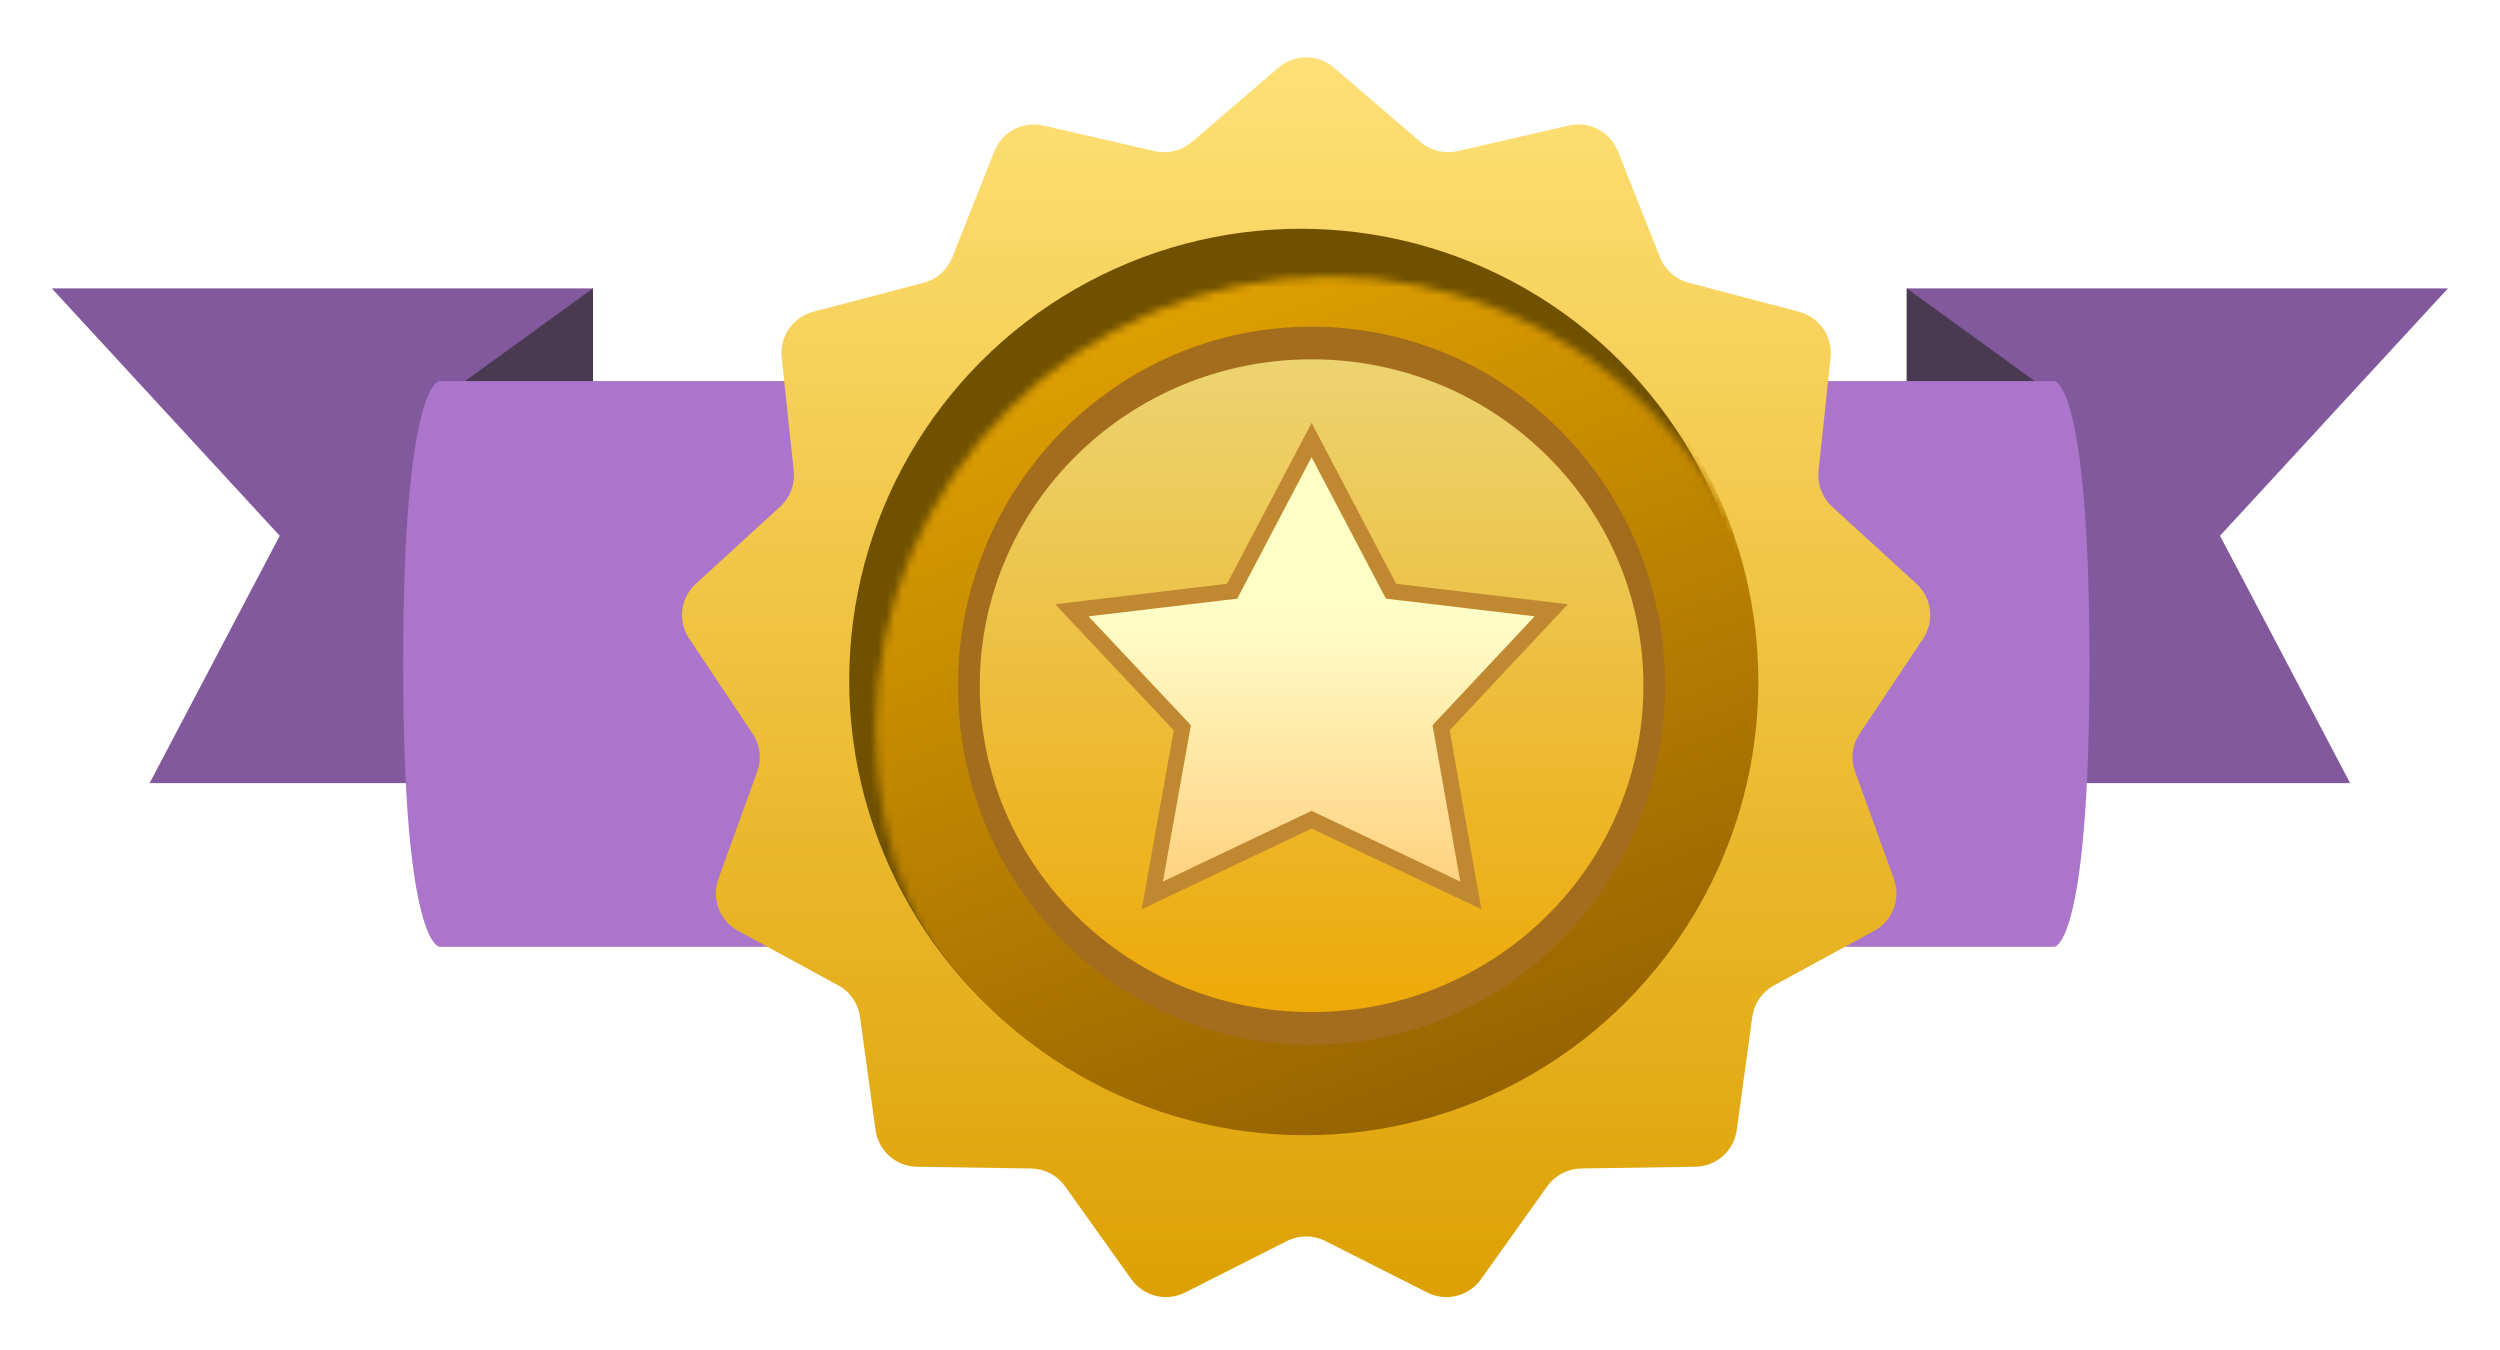 <svg width="313" height="169" viewBox="0 0 313 169" fill="none" xmlns="http://www.w3.org/2000/svg">
<g filter="url(#filter0_d_244_377)">
<path d="M68.759 30.62L68.759 92.568L13.247 92.568L29.538 61.594L0.999 30.62L68.759 30.62Z" fill="#81599C"/>
<path d="M233.241 30.62L233.241 92.568L288.753 92.568L272.462 61.594L301.001 30.62L233.241 30.62Z" fill="#81599C"/>
<path d="M52.67 42.279L68.76 30.62V107.049H52.67V42.279Z" fill="#493A52"/>
<path d="M249.33 42.279L233.24 30.62V107.049H249.33V42.279Z" fill="#493A52"/>
<path d="M99.473 42.226L99.473 113.058L49.53 113.058C49.53 113.058 44.987 113.058 44.987 77.642C44.987 42.226 49.53 42.226 49.53 42.226L99.473 42.226Z" fill="#AA75CB"/>
<path d="M202.996 42.226L202.996 113.058L251.728 113.058C251.728 113.058 256.12 113.058 256.12 77.642C256.12 42.226 251.728 42.226 251.728 42.226L202.996 42.226Z" fill="#AA75CB"/>
<path d="M154.583 2.973C156.574 1.263 159.516 1.263 161.507 2.973L172.356 12.29C173.637 13.391 175.365 13.816 177.01 13.438L190.946 10.229C193.504 9.64 196.109 11.007 197.077 13.447L202.353 26.739C202.976 28.308 204.308 29.488 205.941 29.917L219.772 33.553C222.311 34.22 223.981 36.641 223.705 39.251L222.2 53.473C222.022 55.152 222.653 56.815 223.9 57.954L234.457 67.601C236.395 69.372 236.749 72.292 235.292 74.474L227.35 86.367C226.412 87.772 226.198 89.538 226.772 91.126L231.637 104.574C232.53 107.042 231.487 109.792 229.182 111.047L216.623 117.887C215.14 118.695 214.129 120.159 213.9 121.832L211.958 136.001C211.601 138.601 209.4 140.551 206.775 140.592L192.476 140.812C190.788 140.838 189.212 141.665 188.232 143.039L179.928 154.682C178.404 156.819 175.548 157.523 173.205 156.339L160.442 149.889C158.935 149.128 157.156 149.128 155.649 149.889L142.885 156.339C140.542 157.523 137.687 156.819 136.162 154.682L127.858 143.039C126.878 141.665 125.303 140.838 123.614 140.812L109.315 140.592C106.691 140.551 104.489 138.601 104.133 136.001L102.191 121.832C101.961 120.159 100.951 118.695 99.468 117.887L86.909 111.047C84.604 109.792 83.561 107.042 84.454 104.574L89.318 91.126C89.893 89.538 89.678 87.772 88.741 86.367L80.799 74.474C79.341 72.292 79.696 69.372 81.633 67.601L92.191 57.954C93.437 56.815 94.068 55.152 93.89 53.473L92.385 39.251C92.109 36.641 93.78 34.22 96.318 33.553L110.149 29.917C111.782 29.488 113.114 28.308 113.737 26.739L119.013 13.447C119.982 11.007 122.586 9.64 125.144 10.229L139.08 13.438C140.726 13.816 142.453 13.391 143.734 12.29L154.583 2.973Z" fill="url(#paint0_linear_244_377)"/>
<ellipse cx="157.364" cy="79.685" rx="56.529" ry="56.529" fill="#705100"/>
<mask id="mask0_244_377" style="mask-type:alpha" maskUnits="userSpaceOnUse" x="104" y="29" width="114" height="114">
<circle cx="160.91" cy="85.916" r="56.778" fill="#C28B37"/>
</mask>
<g mask="url(#mask0_244_377)">
<circle cx="157.886" cy="79.869" r="56.778" fill="url(#paint1_linear_244_377)"/>
</g>
<ellipse cx="158.726" cy="80.366" rx="44.27" ry="44.951" fill="#A36D1D"/>
<ellipse opacity="0.8" cx="158.726" cy="80.367" rx="41.545" ry="40.864" fill="url(#paint2_linear_244_377)"/>
<path d="M159.611 51.296L158.726 49.612L157.841 51.296L148.777 68.538L130.684 70.69L128.716 70.924L130.073 72.368L142.543 85.636L139.125 104.709L138.782 106.624L140.539 105.788L158.726 97.138L176.912 105.788L178.666 106.622L178.326 104.71L174.939 85.636L187.379 72.367L188.732 70.923L186.768 70.69L168.674 68.538L159.611 51.296Z" fill="url(#paint3_linear_244_377)" stroke="#C18832" stroke-width="2"/>
</g>
<defs>
<filter id="filter0_d_244_377" x="0.216" y="0.907" width="312.538" height="167.756" filterUnits="userSpaceOnUse" color-interpolation-filters="sRGB">
<feFlood flood-opacity="0" result="BackgroundImageFix"/>
<feColorMatrix in="SourceAlpha" type="matrix" values="0 0 0 0 0 0 0 0 0 0 0 0 0 0 0 0 0 0 127 0" result="hardAlpha"/>
<feOffset dx="5.484" dy="5.484"/>
<feGaussianBlur stdDeviation="3.134"/>
<feComposite in2="hardAlpha" operator="out"/>
<feColorMatrix type="matrix" values="0 0 0 0 0 0 0 0 0 0 0 0 0 0 0 0 0 0 0.3 0"/>
<feBlend mode="normal" in2="BackgroundImageFix" result="effect1_dropShadow_244_377"/>
<feBlend mode="normal" in="SourceGraphic" in2="effect1_dropShadow_244_377" result="shape"/>
</filter>
<linearGradient id="paint0_linear_244_377" x1="158.045" y1="0" x2="158.045" y2="160.733" gradientUnits="userSpaceOnUse">
<stop stop-color="#FFE178"/>
<stop offset="1" stop-color="#DD9F00"/>
</linearGradient>
<linearGradient id="paint1_linear_244_377" x1="141.018" y1="23.156" x2="181.883" y2="131.447" gradientUnits="userSpaceOnUse">
<stop stop-color="#E4A400"/>
<stop offset="1" stop-color="#966301"/>
</linearGradient>
<linearGradient id="paint2_linear_244_377" x1="158.726" y1="39.502" x2="158.726" y2="121.231" gradientUnits="userSpaceOnUse">
<stop stop-color="#FFEC86"/>
<stop offset="1" stop-color="#FFB802"/>
</linearGradient>
<linearGradient id="paint3_linear_244_377" x1="158.726" y1="68.832" x2="158.726" y2="102.624" gradientUnits="userSpaceOnUse">
<stop stop-color="#FEFFC5"/>
<stop offset="0.161" stop-color="#FFFAC5"/>
<stop offset="1" stop-color="#FFD585"/>
</linearGradient>
</defs>
</svg>
